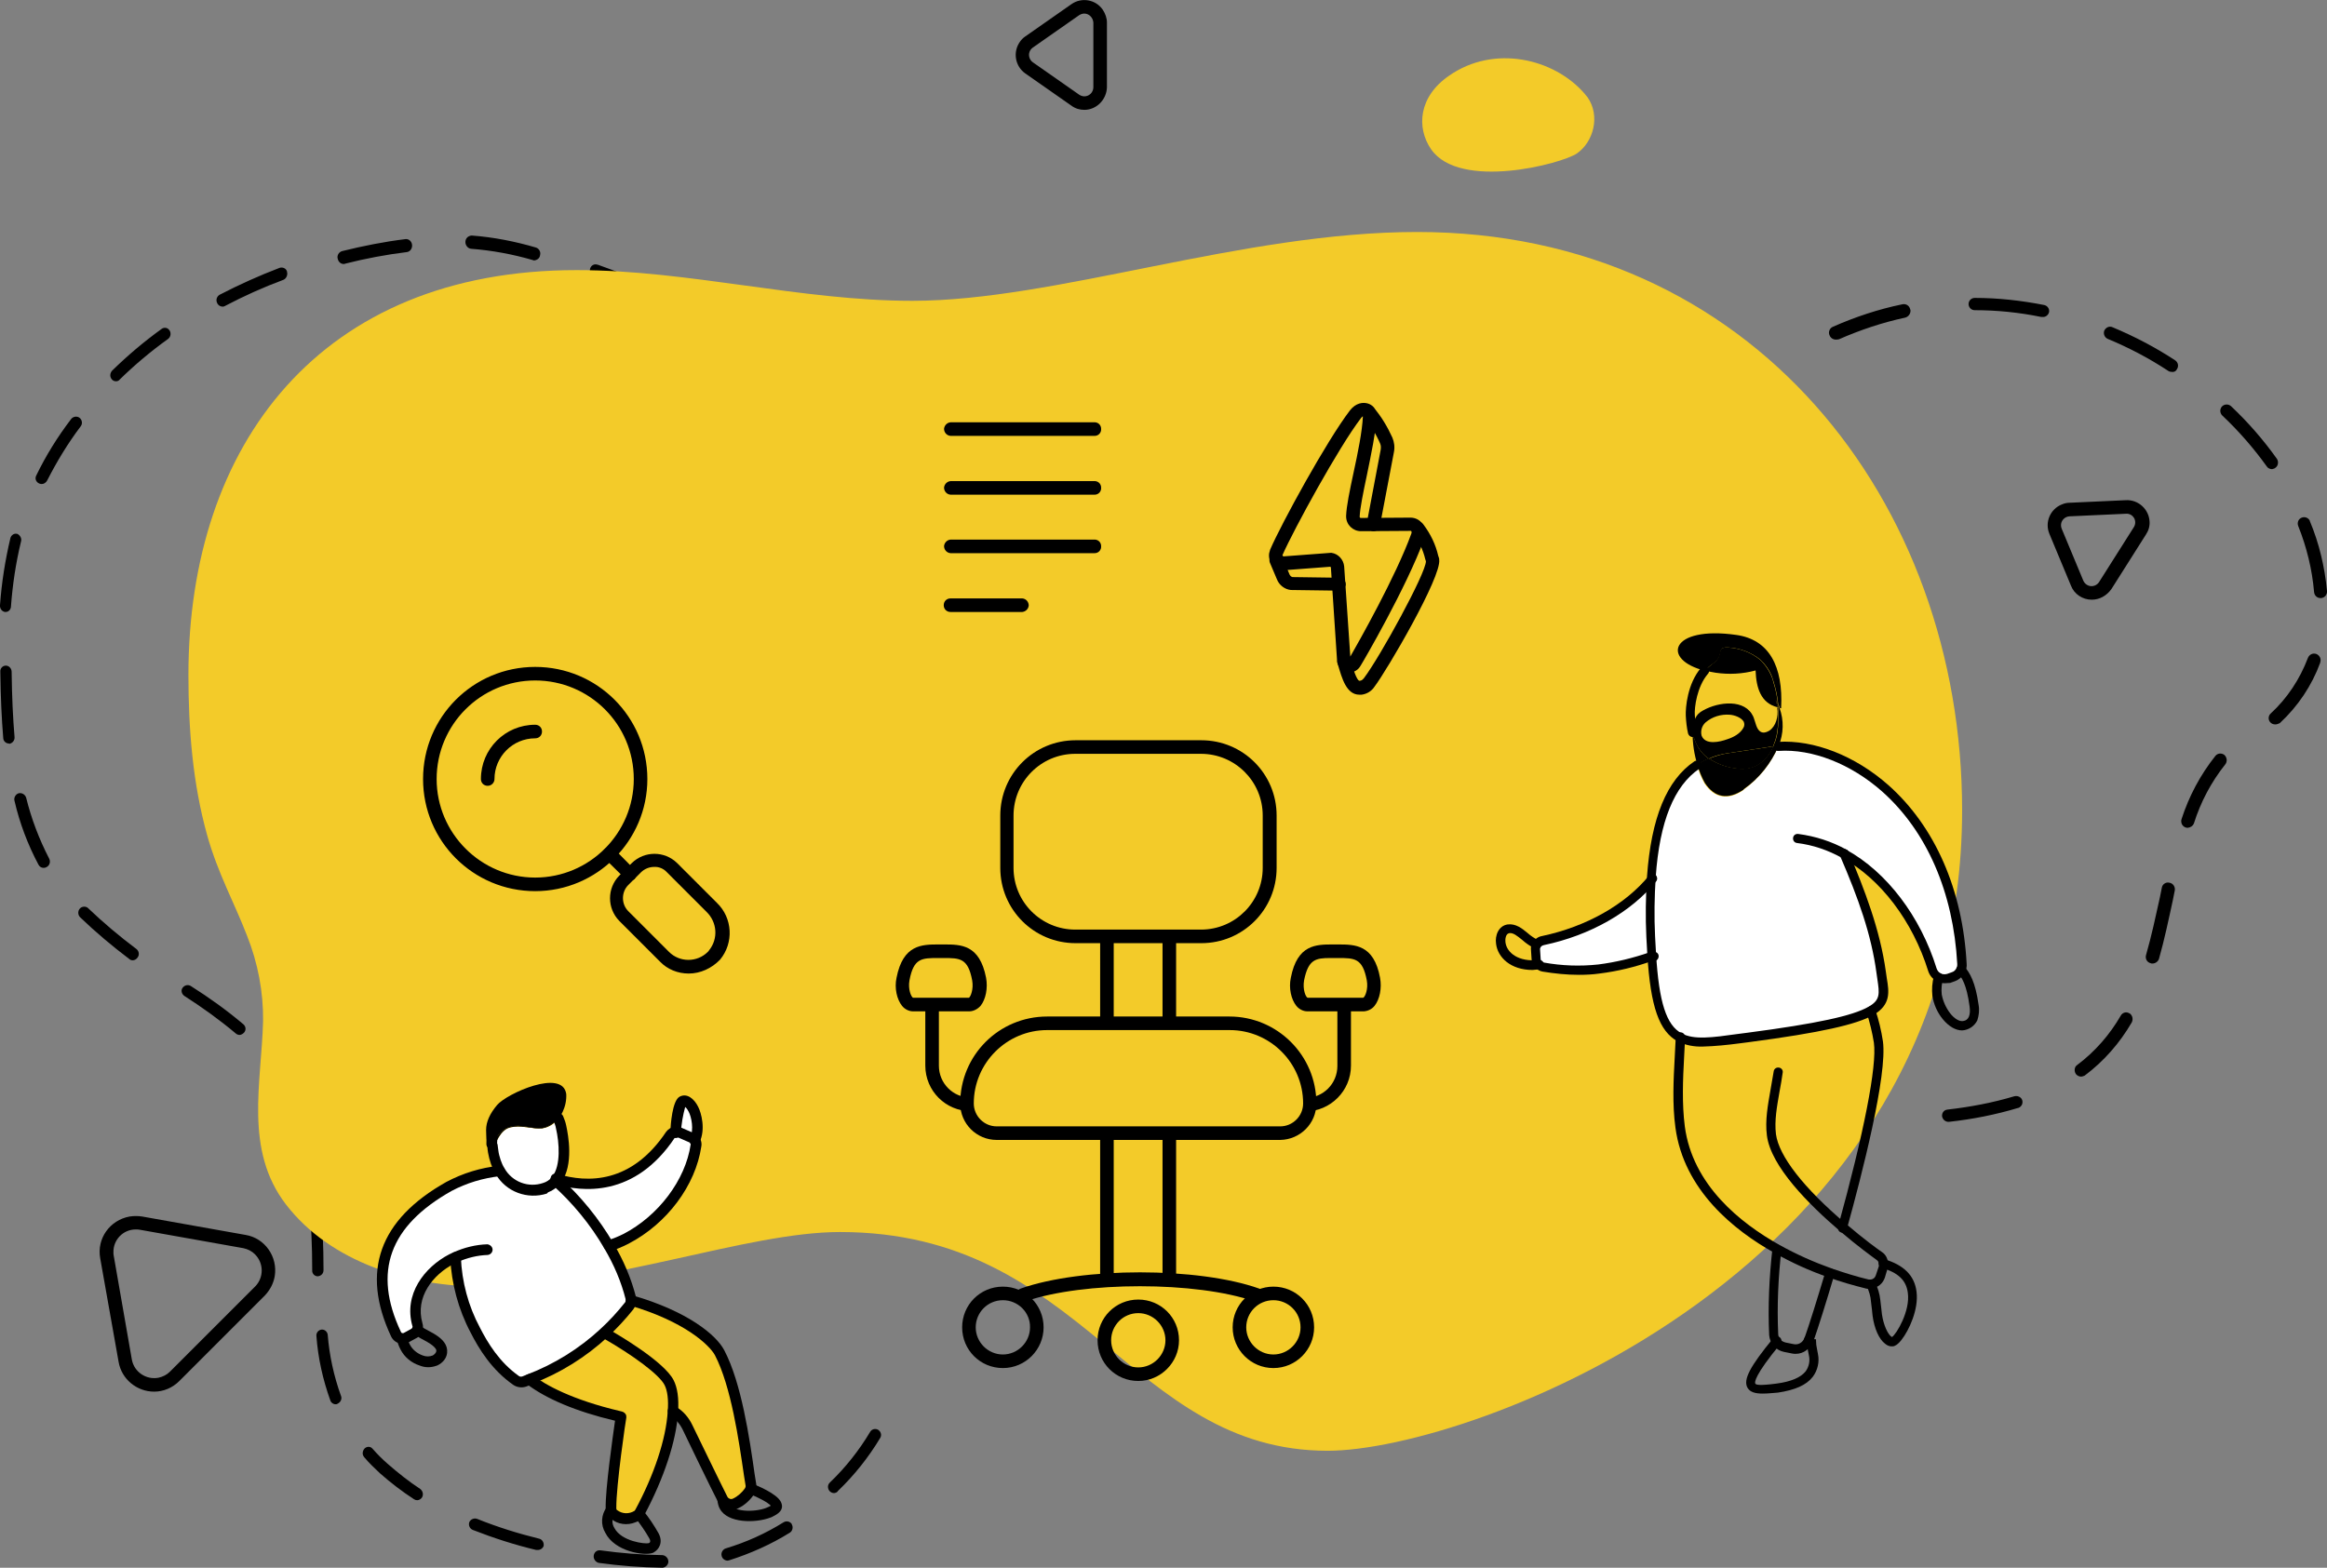 <?xml version="1.0" encoding="utf-8"?>
<!-- Generator: Adobe Illustrator 23.0.1, SVG Export Plug-In . SVG Version: 6.00 Build 0)  -->
<svg version="1.1" id="Layer_1" xmlns="http://www.w3.org/2000/svg" xmlns:xlink="http://www.w3.org/1999/xlink" x="0px" y="0px"
	 width="720px" height="485.2px" viewBox="0 0 720 485.2" style="enable-background:new 0 0 720 485.2;" xml:space="preserve">
<rect x="0" y="0" width="720" height="485.2" fill="#808080" stroke="none"/>
<style type="text/css">
	.st0{fill-rule:evenodd;clip-rule:evenodd;}
	.st1{fill-rule:evenodd;clip-rule:evenodd;fill:#F3CB29;}
	.st2{fill-rule:evenodd;clip-rule:evenodd;fill:#FFFFFF;}
	.st3{fill-rule:evenodd;clip-rule:evenodd;fill:#F3CB29;}
</style>
<title>Asset 1</title>
<g>
	<g id="Layer_1-2">
		<g>
			<path class="st0" d="M165.3,80.6c-0.1,0-0.3,0-0.4-0.1c-6.2-1.8-12.6-3-19.1-3.5c-1.1-0.1-1.8-1.1-1.8-2.1c0-1.1,0.8-1.9,1.9-2
				c0,0,0,0,0.1,0c6.7,0.5,13.3,1.8,19.8,3.7c1,0.3,1.6,1.4,1.3,2.4C167,79.9,166.2,80.5,165.3,80.6L165.3,80.6z M106.3,81.7
				c-0.9,0-1.6-0.7-1.8-1.6c-0.3-1,0.3-2.1,1.4-2.4c6.5-1.6,13-2.9,19.6-3.7c1-0.1,1.9,0.7,2,1.8c0,0,0,0,0,0c0.1,1-0.5,2-1.5,2.2
				c-6.5,0.8-12.9,2-19.2,3.6C106.7,81.7,106.5,81.7,106.3,81.7L106.3,81.7z M202.8,92.7c-0.2,0-0.5,0-0.7-0.1
				c-6-2.5-12.1-4.9-18.3-7.1c-1-0.4-1.5-1.5-1.2-2.4c0.3-1,1.3-1.5,2.2-1.2c0,0,0.1,0,0.1,0c5.9,2.1,12.1,4.5,18.4,7.2
				c0.9,0.5,1.4,1.5,1,2.5C204.2,92.2,203.5,92.7,202.8,92.7L202.8,92.7z M68.9,94.9c-0.7,0-1.4-0.4-1.7-1.1c-0.5-1-0.1-2.1,0.8-2.6
				c6-3.1,12.2-5.9,18.5-8.3c0.9-0.3,2,0.1,2.3,1.1c0,0,0,0.1,0,0.1c0.3,1-0.2,2.1-1.1,2.5c-6.2,2.3-12.2,5-18.1,8.1
				C69.5,94.8,69.2,94.9,68.9,94.9z M239,109.2c-0.3,0-0.6-0.1-0.8-0.2c-6-2.9-12.1-5.7-18.2-8.4c-0.9-0.4-1.4-1.5-1-2.4
				c0,0,0,0,0,0l0,0c0.4-0.9,1.5-1.4,2.5-0.9c6.2,2.7,12.3,5.5,18.3,8.4c0.9,0.4,1.3,1.5,0.9,2.4l0,0
				C240.3,108.8,239.7,109.1,239,109.2L239,109.2z M35.9,118c-0.5,0-1-0.2-1.3-0.6c-0.7-0.8-0.6-1.9,0.1-2.7
				c4.8-4.7,9.9-9,15.3-12.9c0.8-0.6,1.9-0.4,2.4,0.4c0,0,0,0.1,0.1,0.1c0.5,0.9,0.3,2-0.5,2.6c-5.3,3.8-10.3,8-14.9,12.5
				C36.8,117.8,36.4,118,35.9,118z M274.2,129c-0.4,0-0.8-0.1-1.1-0.4c-4.6-3.2-10.3-6.8-17-10.5c-0.9-0.5-1.2-1.6-0.7-2.5
				c0,0,0,0,0,0l0,0c0.5-0.9,1.7-1.2,2.6-0.7c5.9,3.3,11.7,6.8,17.3,10.7c0.8,0.6,1,1.7,0.5,2.5c0,0,0,0,0,0l0,0
				C275.3,128.7,274.8,129,274.2,129L274.2,129z M12.9,149.8c-1,0-1.9-0.8-1.9-1.8c0-0.3,0.1-0.6,0.2-0.8c3-6.2,6.6-12,10.8-17.5
				c0.6-0.8,1.8-1,2.6-0.4c0,0,0,0,0,0l0,0c0.8,0.6,1,1.8,0.4,2.6c-4,5.3-7.4,10.9-10.4,16.8C14.2,149.4,13.6,149.8,12.9,149.8z
				 M1.7,189.4H1.6c-1-0.1-1.7-1.1-1.6-2.1c0.5-7,1.6-13.9,3.2-20.7c0.2-0.9,1.1-1.6,2-1.4c0,0,0.1,0,0.1,0c0.9,0.4,1.5,1.4,1.2,2.4
				c-1.6,6.6-2.6,13.3-3.1,20C3.4,188.6,2.7,189.4,1.7,189.4z M2.7,230.1c-0.9,0-1.7-0.8-1.7-1.7c-0.5-6-0.8-12.6-0.9-20.5
				c-0.1-1,0.7-1.9,1.7-1.9c1,0,1.8,0.9,1.8,1.9c0.1,7.9,0.4,14.3,0.9,20.2c0.1,1-0.6,1.9-1.6,2.1L2.7,230.1z M13.5,268.6
				c-0.7,0-1.3-0.4-1.6-1c-3.3-6.2-5.8-12.8-7.4-19.7c-0.3-1,0.3-2.1,1.3-2.4c1-0.2,2,0.4,2.3,1.4c0,0,0,0,0,0
				c1.6,6.5,4,12.8,7.1,18.8c0.5,0.9,0.2,2.1-0.7,2.6C14.2,268.5,13.9,268.6,13.5,268.6L13.5,268.6z M41.1,297.2
				c-0.4,0-0.8-0.1-1.1-0.4c-5.3-4-10.4-8.3-15.2-12.9c-0.7-0.7-0.8-1.9-0.1-2.7c0.6-0.7,1.8-0.8,2.5-0.2l0.1,0.1
				c4.7,4.5,9.7,8.7,14.9,12.6c0.8,0.6,1,1.8,0.4,2.6C42.2,296.9,41.6,297.2,41.1,297.2L41.1,297.2z M74.1,320.3
				c-0.4,0-0.9-0.2-1.2-0.5c-5-4.2-10.3-8-15.9-11.6c-0.8-0.6-1.1-1.7-0.5-2.5l0,0c0.6-0.8,1.7-1.1,2.6-0.5
				c5.7,3.6,11.1,7.5,16.2,11.8c0.8,0.7,0.9,1.8,0.2,2.6C75.1,320,74.6,320.3,74.1,320.3L74.1,320.3z M94,354.3
				c-0.8,0-1.5-0.5-1.8-1.3c-1.6-6.2-4-12.2-7.2-17.8c-0.5-0.9-0.3-2,0.6-2.6c0.8-0.5,1.9-0.3,2.4,0.5c0,0,0,0.1,0.1,0.1
				c3.4,5.9,5.9,12.2,7.6,18.8c0.3,1-0.3,2-1.2,2.3C94.2,354.3,94.1,354.3,94,354.3L94,354.3z M98.3,395c-1,0-1.8-0.9-1.7-1.9
				c0-7.3-0.3-14.1-0.9-20.2c-0.1-1,0.6-1.9,1.6-2.1c1-0.1,1.8,0.7,1.9,1.6c0,0,0,0,0,0.1c0.6,6.2,0.9,13.2,0.9,20.6
				C100.1,394.1,99.4,394.9,98.3,395L98.3,395z M103.8,434.6c-0.7,0-1.4-0.5-1.6-1.2c-2.3-6.4-3.8-13.1-4.3-19.9
				c-0.1-1,0.6-1.9,1.6-2c1-0.1,1.8,0.7,1.9,1.6c0,0,0,0,0,0c0.5,6.4,1.9,12.8,4.1,18.9c0.4,0.9-0.1,2-1,2.4
				C104.3,434.6,104,434.6,103.8,434.6L103.8,434.6z M258.1,462.1c-0.5,0-1-0.2-1.4-0.6c-0.7-0.8-0.7-2,0.1-2.7
				c4.8-4.6,9-9.9,12.4-15.6c0.5-0.9,1.6-1.2,2.5-0.7c0,0,0,0,0,0h0c0.9,0.6,1.2,1.7,0.6,2.6c-3.6,6-8,11.5-13,16.3
				C259.1,461.8,258.7,462,258.1,462.1L258.1,462.1z M129.1,464.3c-0.4,0-0.7-0.1-1-0.3c-3.7-2.4-7.2-5.1-10.5-8
				c-1.7-1.6-3.4-3.2-4.9-5c-0.7-0.8-0.6-1.9,0.1-2.7c0.7-0.7,1.8-0.7,2.4,0c0,0,0,0,0,0l0.1,0.1c1.4,1.6,3,3.2,4.6,4.6
				c3.2,2.8,6.6,5.5,10.1,7.8c0.8,0.6,1.1,1.7,0.6,2.6C130.3,463.9,129.7,464.3,129.1,464.3L129.1,464.3z M166.4,479.7
				c-0.2,0-0.3,0-0.5,0c-6.7-1.6-13.2-3.7-19.6-6.2c-1-0.4-1.4-1.5-1.1-2.4c0,0,0,0,0,0l0,0c0.4-0.9,1.5-1.4,2.5-1
				c6.2,2.5,12.6,4.5,19.1,6.1c1,0.2,1.6,1.3,1.4,2.3c0,0,0,0,0,0l0,0C168,479.1,167.3,479.7,166.4,479.7L166.4,479.7z M225.1,483
				c-0.8,0-1.6-0.6-1.8-1.4c-0.3-1,0.3-2.1,1.3-2.4c6.3-1.9,12.3-4.6,17.9-8.1c0.9-0.5,2-0.2,2.5,0.6v0.1c0.5,0.9,0.2,2.1-0.7,2.6
				c-5.8,3.6-12.1,6.4-18.7,8.5C225.5,482.9,225.3,483,225.1,483L225.1,483z M205,485.2c-6.6-0.1-13.2-0.6-19.7-1.5
				c-1-0.2-1.7-1.2-1.6-2.2c0.1-1,0.9-1.8,2-1.7c0,0,0,0,0,0c6.4,0.9,12.8,1.4,19.3,1.5c1,0.1,1.8,1,1.8,2
				C206.8,484.2,206,485.1,205,485.2C205,485.1,205,485.1,205,485.2L205,485.2z"/>
		</g>
		<path class="st1" d="M490.3,29c-9.4-10.9-28-15.3-41.9-5.6c-9.5,6.5-10.2,16.1-5.6,22.8c8.9,12.8,40.4,4.5,45.1,1.3
			c5.2-3.6,7.3-11.7,3.3-17.4C490.8,29.7,490.6,29.3,490.3,29 M76.4,289.5c-3.8-9.9-9-19.2-12.3-31c-4.5-16.1-5.8-33-5.8-49.6
			c0-71.3,40.8-125.3,120.1-125.3c34.7,0,69.3,9.5,103.9,9.5c44.4,0,102-21.3,156.2-21.3c103.6,0,168.6,83.3,168.6,179
			c0,142.5-152.4,198.2-196.3,198.2c-61.3,0-75.5-67.7-150.9-67.7c-29,0-71.5,16.9-110.4,16.9c-22.9,0-47.2-7.5-61-25.4
			c-13-16.9-7.6-37.6-7.1-56.8C81.5,307,79.8,298,76.4,289.5"/>
		<path class="st2" d="M510.9,289.9c0.1,1.9,0.2,3.7,0.3,5.4c-5.2,2.1-10.7,3.5-16.3,4.3c-5.7,0.8-11.6,0.7-17.3-0.2
			c-0.5-0.1-1-0.3-1.4-0.7c-0.5-0.5-0.8-1.1-0.9-1.8l-0.2-3.1c0-0.5,0-1,0.3-1.4c0.4-0.8,1.1-1.3,1.9-1.5
			c12.8-2.7,25.5-9.3,33.8-19.5C510.7,277.5,510.6,283.7,510.9,289.9"/>
		<path class="st2" d="M511.1,295.3c-0.1-1.7-0.2-3.5-0.3-5.4c-0.3-6.2-0.2-12.4,0.2-18.5c1.1-15.2,4.8-28.4,14.1-34.6
			c0.5,2,1.3,3.9,2.3,5.7c3.1,4.6,7.2,5.2,11.8,2.2c0.1-0.1,0.2-0.3,0.3-0.3c4.7-3.4,8.4-8,10.7-13.3c22.1-1.4,54.4,20.3,56.8,67.3
			c0,0.6-0.1,1.2-0.3,1.8c-0.5,1-1.3,1.8-2.4,2.1l-1.4,0.5c-1.1,0.4-2.2,0.3-3.2-0.3c-0.9-0.5-1.6-1.3-1.9-2.3
			c-4.4-14.3-14-28.5-27.3-35.9c5,11.8,9.7,23.9,11.4,36.6c0.7,5.3,2.2,8.9-3.1,11.9c-4.9,2.8-15.5,5.2-37.8,8.2
			c-9.7,1.3-16.6,2.6-21.3,0.1C514.8,318.3,512.1,311.3,511.1,295.3"/>
		<path class="st0" d="M550.6,219.1c-0.1,0-0.3,0-0.4-0.1c0-0.3-0.1-0.7-0.1-1.1C550.3,218.4,550.5,218.8,550.6,219.1"/>
		<path class="st0" d="M550.6,219.1c1.4,3.8,1.3,8-0.3,11.8c-0.5,0-1,0.1-1.6,0.1c0.6-1.5,1.1-3,1.3-4.6c0.3-2.4,0.4-4.9,0.2-7.3
			C550.3,219.1,550.5,219.1,550.6,219.1 M550.1,218c0,0.4,0.1,0.7,0.1,1.1c-0.1,0-0.1,0-0.2,0c-0.1-0.8-0.3-1.5-0.6-2.3
			C549.7,217.2,549.9,217.6,550.1,218 M548.7,231.1c-2,4.5-5.8,7.6-11.2,6.8c-3.1-0.3-6.1-1.4-8.7-3.1c1.9-0.8,3.9-1.4,5.9-1.7
			l12-1.8c0.5-0.1,1.1-0.2,1.6-0.3L548.7,231.1"/>
		<path class="st0" d="M544.5,204.1c1.6,1.5,2.9,3.4,3.7,5.4c0.2,0.5,0.4,1.1,0.5,1.6c0.7,2.2,1.2,4.5,1.4,6.9
			c-0.2-0.4-0.4-0.8-0.7-1.3c0.3,0.7,0.5,1.5,0.6,2.2c-5.2-1.3-6.6-6-6.8-11.4c-4.1,1.1-8.3,1.3-12.4,0.7c-1.1-0.2-2.2-0.4-3.3-0.6
			c0.7-0.8,1.5-1.5,2.3-2.1c4-2.7,0.7-5.4,5-5.1C538.3,200.6,541.7,201.9,544.5,204.1 M550.3,230.9c-2.3,5.3-5.9,9.9-10.7,13.3
			c-0.1,0.1-0.2,0.3-0.3,0.3c-4.6,3-8.7,2.5-11.8-2.2c-1-1.8-1.8-3.7-2.3-5.7c1.1-0.8,2.3-1.4,3.5-1.9c2.6,1.7,5.6,2.8,8.7,3.1
			c5.4,0.8,9.3-2.3,11.2-6.8C549.3,231,549.8,230.9,550.3,230.9"/>
		<path class="st0" d="M537.2,196.5c10.1,1.4,14.6,9.6,13.9,22.7c-0.1,0-0.3,0-0.4-0.1c-0.1-0.4-0.3-0.8-0.5-1.1
			c-0.2-2.3-0.7-4.6-1.4-6.9c-0.2-0.5-0.3-1.1-0.5-1.6c-0.8-2.1-2.1-3.9-3.7-5.4c-2.8-2.2-6.2-3.5-9.7-3.7c-4.3-0.3-0.9,2.4-5,5.1
			c-0.9,0.6-1.7,1.3-2.3,2.1C513.8,204.2,516.8,193.6,537.2,196.5 M526.1,220.4c4.3-2.9,12.7-4.4,15.9,0.5l0.1,0.2
			c0.8,1.1,1,3.2,1.8,4.5c0.9,1.4,2.1,1.4,3.6,0.5c2-1.4,2.8-4.3,2.4-7c0.1,0,0.1,0,0.2,0c0.2,2.4,0.2,4.9-0.2,7.3
			c-0.2,1.6-0.7,3.2-1.3,4.6h-0.4c-0.5,0.1-1.1,0.2-1.6,0.3l-12,1.8c-2,0.3-4,0.8-5.9,1.7c-2.7-1.9-4.3-4.6-5-8.1
			c0.1-2.8,0.7-5.1,2.3-6.2L526.1,220.4L526.1,220.4z M526.5,227.7c1.2,3,5.7,1.9,7.9,1.1c1.9-0.6,4-1.7,5-3.5
			c0.4-0.6,0.4-1.4,0.1-2c-0.8-1.3-2.9-2-4.3-2.1c-2.7-0.2-5.4,0.6-7.5,2.4C526.6,224.6,526.1,226.2,526.5,227.7L526.5,227.7z"/>
		<path class="st0" d="M523.7,226.7c0.8,3.5,2.3,6.2,5,8.1c-1.2,0.5-2.4,1.2-3.5,1.9C524.2,233.5,523.7,230.1,523.7,226.7
			 M570.6,265.7c-0.2,0-0.5-0.1-0.7-0.2c-4.3-2.4-9-4-13.9-4.6c-0.8-0.1-1.3-0.8-1.2-1.6s0.8-1.3,1.6-1.2l0,0
			c5.3,0.7,10.3,2.3,15,4.9c0.7,0.4,0.9,1.3,0.5,1.9C571.6,265.4,571.2,265.6,570.6,265.7"/>
		<path class="st0" d="M601.7,304.3c-0.9,0-1.8-0.2-2.6-0.7c-1.2-0.7-2.1-1.8-2.5-3.1c-4.8-15.4-14.7-28.5-26.6-35
			c-0.7-0.4-0.9-1.2-0.6-1.9c0,0,0,0,0,0l0,0c0.4-0.7,1.2-0.9,1.9-0.6c12.5,6.9,22.9,20.6,27.9,36.7c0.2,0.6,0.6,1.2,1.2,1.5
			c0.6,0.4,1.4,0.4,2.1,0.2l1.4-0.5c0.7-0.2,1.2-0.7,1.5-1.4c0.2-0.4,0.2-0.7,0.2-1.1c-1.2-22.2-9.4-41.1-23.2-53.4
			c-9.7-8.6-21.7-13.3-32.1-12.6c-0.8,0.1-1.5-0.5-1.5-1.3s0.5-1.5,1.3-1.5c11.2-0.7,23.9,4.3,34.2,13.4
			c14.4,12.8,23,32.4,24.2,55.3c0.1,0.8-0.1,1.7-0.5,2.5c-0.6,1.3-1.8,2.4-3.2,2.9l-1.4,0.5C602.9,304.2,602.3,304.3,601.7,304.3"/>
		<path class="st0" d="M526.9,323.9c-2.7,0.1-5.4-0.4-7.8-1.6c-5.7-3.1-8.4-10.6-9.4-26.9c-0.1-1.7-0.2-3.5-0.3-5.4
			c-0.3-6.2-0.2-12.5,0.2-18.7c1.3-18.2,6.1-29.9,14.7-35.7c0.7-0.4,1.5-0.1,1.9,0.5c0.3,0.6,0.2,1.4-0.4,1.8
			c-7.8,5.3-12.3,16.3-13.5,33.5c-0.4,6.1-0.5,12.3-0.2,18.4c0.1,1.9,0.2,3.7,0.3,5.4c0.9,15,3.2,22.1,7.9,24.6
			c3.8,2.1,9.5,1.3,17.4,0.2l3.1-0.4c21.3-2.8,32.4-5.2,37.3-8c3.8-2.1,3.4-4.2,2.8-8.4c-0.1-0.7-0.2-1.4-0.3-2.1
			c-1.6-11.9-5.6-23.1-11.3-36.3c-0.3-0.7,0-1.5,0.8-1.9l0,0c0.7-0.3,1.5,0,1.9,0.8c4.9,11.6,9.7,24,11.5,37
			c0.1,0.7,0.2,1.4,0.3,2.1c0.7,4.2,1.3,8.1-4.1,11.3c-5.3,3-16.4,5.5-38.3,8.4l-3.1,0.4C534.5,323.4,530.7,323.8,526.9,323.9"/>
		<g>
			<path class="st0" d="M607.1,318.9c-2,0-4.1-1.2-6-3.5c-1.7-2.1-2.8-4.6-3.2-7.2c-0.2-2-0.1-4.1,0.5-6.1c0.2-0.7,1-1.2,1.8-0.9
				c0.7,0.2,1.1,0.9,1,1.6c-0.4,1.6-0.6,3.3-0.4,5c0.4,2.1,1.3,4.1,2.6,5.8c1.3,1.7,2.9,2.6,4,2.4c1.7-0.2,2.4-1.8,2-4.6
				c-0.9-6.7-2.4-8.9-3.7-10.4c-0.5-0.6-0.4-1.5,0.1-2l0,0c0.6-0.5,1.5-0.4,2,0.1c1.7,2,3.4,4.8,4.4,11.9c0.3,1.6,0.1,3.3-0.4,4.8
				C610.9,317.6,609.1,318.8,607.1,318.9"/>
		</g>
		<path class="st0" d="M488.5,301.7c-3.8,0-7.5-0.4-11.2-1c-1.8-0.3-3.2-1.9-3.4-3.7l-0.2-3.1c-0.1-0.7,0.1-1.5,0.5-2.1
			c0.6-1.1,1.7-1.9,2.9-2.1c13.7-2.9,25.8-9.7,33.2-18.8c0.5-0.6,1.4-0.6,2-0.1c0.5,0.5,0.6,1.3,0.2,1.9
			c-7.8,9.6-20.5,16.8-34.8,19.8c-0.4,0.1-0.8,0.3-1,0.6c-0.1,0.2-0.2,0.4-0.2,0.6l0.2,3.1c0,0.6,0.4,1,1,1.1
			c5.5,1,11.2,1.2,16.8,0.6c5.5-0.7,10.8-2,16-3.8c0.2-0.1,0.4-0.1,0.6-0.1h0.8c0.8,0,1.4,0.7,1.3,1.5l0,0c-0.1,0.8-0.7,1.4-1.5,1.3
			h-0.5c-5.3,1.9-10.7,3.2-16.3,3.9C492.8,301.6,490.7,301.7,488.5,301.7"/>
		<g>
			<path class="st0" d="M474.2,300.2c-6.8,0-10.8-3.9-11.3-8.1c-0.4-2.6,0.8-5.6,3.6-6c2.5-0.3,4.4,1.2,6.2,2.7
				c1,0.9,2.1,1.6,3.3,2.2c0.7,0.3,1.1,1.1,0.8,1.8c-0.3,0.7-1.1,1.1-1.8,0.8c-0.1,0-0.1-0.1-0.2-0.1l0,0c-1.4-0.7-2.7-1.6-3.8-2.6
				c-1.5-1.2-2.8-2.3-4-2.1s-1.3,2-1.2,2.8c0.4,3.3,4.1,6.2,10.3,5.5c0.8-0.1,1.5,0.5,1.6,1.2l0,0c0.1,0.8-0.5,1.5-1.2,1.6
				c0,0,0,0,0,0l0,0C475.7,300.1,475,300.1,474.2,300.2"/>
		</g>
		<path class="st0" d="M578.5,398.9c-0.4,0-0.8,0-1.1-0.1c-4-1-7.9-2.1-11.7-3.5c-5.8-2-11.3-4.5-16.6-7.5
			c-12.6-7-28.1-19.5-30.7-38.8c-1-7.3-0.6-14.9-0.2-22.2c0.1-2,0.2-3.9,0.3-5.9c0-0.8,0.7-1.4,1.5-1.4c0.8,0,1.4,0.7,1.4,1.5
			c-0.1,2-0.2,3.9-0.3,5.9c-0.4,7.2-0.7,14.7,0.2,21.7c2.4,18.2,17.3,30,29.3,36.7c5.2,2.9,10.6,5.3,16.2,7.3
			c3.8,1.3,7.6,2.5,11.4,3.4c0.2,0,0.4,0,0.7,0c0.7-0.1,1.3-0.6,1.5-1.3l0.9-2.7c0.1-0.3,0.1-0.5,0.1-0.8c-0.1-0.5-0.3-1-0.8-1.3
			c-1.2-0.9-5.7-4.1-11.3-8.9c-9.6-8.2-21.4-20-22.6-29.6c-0.6-4.6,0.3-9.4,1.1-14c0.3-1.9,0.7-3.9,1-5.8c0.1-0.8,0.8-1.3,1.6-1.2
			c0,0,0,0,0,0l0,0c0.8,0.1,1.3,0.8,1.2,1.5c0,0,0,0,0,0l0,0c-0.3,2-0.6,4-1,6c-0.8,4.6-1.6,8.9-1.1,13.1
			c0.9,6.8,8.6,16.7,21.7,27.8c5.5,4.7,9.9,7.9,11.1,8.7c1.1,0.7,1.7,1.9,1.9,3.2c0.1,0.7,0,1.4-0.2,2l-0.8,2.7
			c-0.6,1.8-2.1,3.1-4,3.3h-0.4"/>
		<path class="st0" d="M570.1,381.5c-0.8,0-1.4-0.6-1.4-1.4c0-0.1,0-0.3,0-0.4c8-29,12.1-49.8,11.1-57c-0.5-3.2-1.3-6.4-2.3-9.5
			c-0.2-0.8,0.3-1.5,1-1.7c0.7-0.2,1.4,0.2,1.7,0.9c1.1,3.2,1.9,6.6,2.4,9.9c1.4,10.4-6.4,40.9-11.2,58.2
			C571.3,381.1,570.7,381.5,570.1,381.5 M555.6,419c-0.4,0-0.7,0-1.1-0.1l-2.5-0.5c-2.5-0.5-4.4-2.6-4.6-5.2c-0.4-8.9,0-17.8,1-26.7
			c0.1-0.8,0.8-1.3,1.5-1.3c0,0,0,0,0,0l0,0c0.8,0.1,1.3,0.8,1.3,1.5c0,0,0,0,0,0l0,0c-1,8.7-1.4,17.5-1,26.2c0,0.5,0.2,0.9,0.4,1.3
			c0.4,0.7,1.1,1.1,1.9,1.3l2.5,0.5c1.4,0.3,2.8-0.5,3.3-1.9c0.3-0.7,1.1-1.1,1.8-0.9c0,0,0,0,0,0l0,0c0.7,0.3,1.1,1.1,0.9,1.8l0,0
			C560.1,417.5,558,419,555.6,419"/>
		<path class="st0" d="M559.6,416.1c-0.8,0-1.4-0.6-1.4-1.4c0-0.2,0-0.3,0.1-0.5c1.5-4.2,3.9-11.9,6.5-20.6c0.2-0.7,1-1.2,1.8-1
			s1.2,1,1,1.8l0,0c-2.6,8.8-5,16.4-6.5,20.7C560.8,415.7,560.2,416.1,559.6,416.1"/>
		<g>
			<path class="st0" d="M545.4,431.3c-2.2,0-3.9-0.4-4.7-1.8c-1.4-2.5,0.7-6.5,8-15.4c0.5-0.6,1.4-0.7,2-0.2c0.6,0.5,0.7,1.4,0.2,2
				c-8.1,9.8-8,11.9-7.8,12.3s1.3,0.7,6.6,0c4.5-0.6,7.5-1.9,9-3.8c1-1.4,1.4-3.2,1-4.9c-0.1-0.5-0.2-1-0.3-1.5
				c-0.2-1.1-0.4-2.2-0.3-3.3v-0.4l2.8,0.2v0.4c0,0.9,0.1,1.7,0.3,2.6c0.1,0.5,0.2,1.1,0.3,1.6c0.5,2.4-0.1,5-1.6,7
				c-2,2.6-5.5,4.1-10.8,4.9C548.6,431.1,547,431.3,545.4,431.3"/>
		</g>
		<path class="st0" d="M585.4,416.7c-0.8,0-1.5-0.3-2.1-0.8c-1.9-1.4-3.4-4.8-3.9-8.7c-0.1-0.6-0.1-1.2-0.2-1.9
			c-0.1-0.8-0.2-1.6-0.3-2.5c-0.1-1.6-0.6-3.2-1.3-4.7c-0.3-0.7,0-1.6,0.7-1.9c0.6-0.3,1.4-0.1,1.8,0.5c0.9,1.8,1.5,3.7,1.7,5.7
			c0.1,0.9,0.2,1.7,0.3,2.6c0.1,0.6,0.1,1.2,0.2,1.8c0.5,3.4,1.8,6,2.8,6.8c0.1,0.1,0.2,0.1,0.3,0.2c1.4-0.9,5.7-8.1,4.9-13.7
			c-0.5-3.9-3-6.2-8-7.7c-0.7-0.2-1.2-1-1-1.7c0,0,0,0,0,0l0,0c0.2-0.8,1-1.2,1.7-1c0,0,0,0,0,0l0,0c6.1,1.8,9.4,5.1,10,10.1
			c0.7,5.5-2.4,12-4.6,14.8c-1.3,1.7-2.2,2-2.7,2.1C585.6,416.6,585.4,416.6,585.4,416.7 M523.7,228.1c-0.7,0-1.2-0.5-1.4-1.1
			c-0.4-1.8-0.6-3.6-0.7-5.5c-0.1-2.5,0.5-9.9,4.7-14.8c0.5-0.6,1.4-0.7,2-0.1s0.7,1.4,0.1,2c-3.3,3.9-4.2,10.3-4,12.8
			c0.1,1.7,0.3,3.4,0.6,5c0.2,0.8-0.3,1.5-1.1,1.7c0,0,0,0,0,0C524,228.1,523.9,228.1,523.7,228.1"/>
		<path class="st2" d="M163.7,426.9c8.6-3.3,16.5-8.2,23.3-14.4c2.7-2.6,5.3-5.3,7.6-8.3c0.4-0.5,0.6-1.1,0.6-1.8
			c0-0.2,0-0.4-0.1-0.6c-1.5-5.7-3.8-11.2-6.8-16.2c-4.4-7.6-10-14.4-16.5-20.2c-0.9,1.1-2.1,1.9-3.5,2.3
			c-5.3,1.8-11.1-0.4-13.9-5.2c-5.5,0.6-10.8,2.2-15.7,4.8c-23.8,13.4-23.5,30.5-16.4,45.7c0.4,0.8,1.1,1.3,2,1.4
			c0.4,0,0.9-0.1,1.3-0.3l2.3-1.2c0.5-0.3,0.9-0.7,1.1-1.2c0.2-0.5,0.2-1.1,0.1-1.6c-2.6-8.8,3.3-16.5,10.6-20.3
			c0.4-0.2,0.8-0.4,1.2-0.6c0.3,7.9,2.4,15.5,6.1,22.5c2.9,5.5,6.6,11.4,12.6,15.6c0.7,0.5,1.7,0.6,2.5,0.3
			C162.8,427.3,163.3,427.1,163.7,426.9"/>
		<path class="st3" d="M187,412.5c-6.7,6.3-14.6,11.2-23.3,14.4c10.5,8.1,28.3,11.5,28.3,11.6s-3.2,21.3-3.1,28.3
			c0,0.2,0,0.4,0.1,0.5c0.1,0.6,0.4,1.1,0.9,1.4c2.2,1.6,5.1,1.7,7.3,0.1c0.2-0.1,0.3-0.3,0.4-0.5c0.1-0.1,0.1-0.1,0.2-0.2
			c6.5-12.1,9.8-23.4,10.3-31.3c0.3-3.9-0.2-7-1.2-9C204.8,423.8,195.2,417.2,187,412.5L187,412.5z"/>
		<path class="st2" d="M154.5,362.5c2.8,4.8,8.6,7,13.9,5.2c1.4-0.4,2.6-1.2,3.5-2.3c0.1-0.1,0.2-0.2,0.3-0.4
			c3.1-4.2,2.3-11.8,1.3-16.3c-0.2-0.8-0.5-1.7-0.8-2.4c-1.2,1.6-2.9,2.6-4.8,2.9c-3.3,0.4-6.6-1.2-10.2-0.2
			c-2.8,0.8-4.3,4.4-5.2,7.3c0.2,1.1,0.4,2.2,0.8,3.2C153.5,360.6,154,361.5,154.5,362.5"/>
		<g>
			<path class="st0" d="M152.2,354.7c1-2.7,3-5.3,5.8-6c3.2-0.9,6.2,0.7,9.4,0.5c2-0.3,3.9-1.4,5.1-3.1c0.1,0.1,0.1,0.2,0.1,0.3
				l0.2-0.2c0.5-0.6,0.9-1.3,1.3-2.1c0.8-1.7,1.2-3.6,1.1-5.5c-1.1-8-18.5-0.1-21.4,3.4c-2.2,2.6-3.4,5.2-3.4,7.7
				c0,1.9,0.2,3.8,0.8,5.6c0,0.2,0.7,2.5,0.8,2.7c0.2-0.5,0.3-1,0.6-1.6C152.3,355.8,152.2,355.3,152.2,354.7"/>
		</g>
		<path class="st0" d="M152.4,356.3c1-2.9,2.5-6.5,5.2-7.3c3.6-1,6.9,0.5,10.2,0.2c1.9-0.3,3.6-1.4,4.8-2.9c0-0.1-0.1-0.2-0.1-0.3
			c-1.2,1.7-3.1,2.8-5.1,3.1c-3.1,0.2-6.1-1.3-9.4-0.5c-2.9,0.8-4.8,3.4-5.8,6C152.2,355.2,152.3,355.7,152.4,356.3"/>
		<path class="st3" d="M187,412.5c8.2,4.7,17.9,11.3,20,15.4c1,2,1.5,5.1,1.2,9c1.9,1.2,3.5,2.9,4.5,5c0,0,9.4,19.4,10.9,22.3
			c0,0,0.1,0.1,0.1,0.1c0.8,1.4,2.5,1.8,3.9,1.1c1.8-0.9,3.3-2.3,4.5-4c0.1-0.2,0.2-0.4,0.3-0.7c0.1-0.4,0.1-0.7,0-1.1
			c-1.6-10.7-4-30.1-9.7-41c-1.8-3.5-9.6-11.1-27.4-16.2c0,0.7-0.2,1.3-0.6,1.8C192.2,407.1,189.7,409.9,187,412.5"/>
		<path class="st2" d="M171.9,365.4c6.5,5.8,12.1,12.7,16.5,20.2c1.8-0.5,3.6-1.2,5.3-2.1c10.8-5.6,19.9-16.8,21.7-28.9
			c0.1-0.6-0.1-1.3-0.5-1.7c-0.2-0.3-0.5-0.5-0.8-0.6l-3.9-1.7c-0.4-0.2-0.8-0.2-1.2-0.1c-0.6,0.1-1.1,0.4-1.4,0.9
			c-11.8,17.5-26.9,16.3-35.5,13.6C172.1,365.1,172,365.2,171.9,365.4"/>
		<path class="st2" d="M214.1,352.3c0.3,0.1,0.6,0.3,0.8,0.6c1.7-3.2,0.6-7.8-0.4-9.6c-0.7-1.3-2.1-3.1-3.5-2.5
			c-0.8,0.4-1.7,5.1-2,9.6c0.4-0.1,0.8,0,1.2,0.1L214.1,352.3L214.1,352.3z"/>
		<path class="st0" d="M169.6,369c1.4-0.5,2.6-1.4,3.6-2.6l-1.1-1.2l1.3,1l0.2-0.2c4-5.5,2.2-14.8,1.6-17.6c-0.2-1-0.5-1.9-0.9-2.8
			c-0.1-0.2-0.1-0.3-0.2-0.4c-0.5-0.8-1.5-1-2.3-0.5c-0.7,0.5-0.9,1.4-0.6,2.1c0,0.1,0,0.1,0.1,0.2c0.3,0.7,0.6,1.4,0.7,2.1
			c1.1,4.7,1.5,11.5-1,14.9l-0.3,0.4c-0.7,0.8-1.6,1.4-2.6,1.7c-4.6,1.6-9.6-0.3-12-4.5c-0.5-0.8-0.9-1.7-1.2-2.6
			c-0.3-1-0.6-1.9-0.7-2.9c-0.1-0.5-0.1-1-0.2-1.5c0-0.9-0.8-1.6-1.7-1.5c0,0,0,0,0,0l0,0c-0.9,0-1.6,0.8-1.5,1.7c0,0,0,0,0,0l0,0
			c0,0.6,0.1,1.2,0.2,1.9c0.2,1.2,0.5,2.3,0.9,3.5c0.4,1.1,0.9,2.2,1.5,3.2c3.2,5.5,9.8,7.9,15.8,6L169.6,369"/>
		<path class="st0" d="M152.8,355.7c0.6-0.3,1-0.9,1-1.6c0-1,0.1-2.1,0.2-3.1c0.1-0.6,0.2-1.1,0.3-1.7c0.2-0.9-0.4-1.8-1.3-1.9
			c-0.8-0.2-1.7,0.3-1.9,1.1c-0.2,0.7-0.3,1.3-0.4,2c-0.2,1.2-0.2,2.4-0.2,3.6c0,0.9,0.8,1.6,1.7,1.6c0,0,0,0,0,0
			C152.4,355.8,152.6,355.7,152.8,355.7 M164.6,428.3c8.7-3.3,16.7-8.3,23.5-14.6c2.8-2.6,5.4-5.4,7.8-8.4c0.6-0.8,1-1.8,1-2.8
			c0-0.3,0-0.7-0.1-1c-1.5-5.9-3.9-11.5-7-16.7c-4.5-7.7-10.2-14.7-16.8-20.6c-0.7-0.6-1.7-0.5-2.3,0.1c-0.6,0.7-0.5,1.7,0.1,2.3
			c0,0,0,0,0,0c6.4,5.7,11.9,12.4,16.2,19.8c2.9,4.9,5.2,10.2,6.6,15.8c0,0.1,0,0.2,0,0.3c0,0.2-0.1,0.5-0.3,0.7
			c-2.3,2.9-4.8,5.6-7.5,8.1c-6.6,6.1-14.3,10.9-22.7,14.1l-1.5,0.6c-0.3,0.1-0.7,0.1-1-0.1c-6.1-4.3-9.7-10.3-12.1-15
			c-3.6-6.7-5.6-14.2-5.9-21.8c0-0.9-0.8-1.6-1.7-1.6c0,0,0,0,0,0l0,0c-0.9,0-1.6,0.8-1.6,1.7c0.4,8.1,2.5,16,6.3,23.2
			c2.6,5.1,6.5,11.5,13.2,16.2c1.2,0.8,2.7,1,4.1,0.5l1.5-0.6L164.6,428.3"/>
		<g>
			<path class="st0" d="M126.1,415.6c0.1-0.1,0.3-0.1,0.4-0.2l2.2-1.2c0.9-0.4,1.5-1.2,1.9-2.1c0.3-0.8,0.4-1.7,0.1-2.6
				c-2.3-8,3.2-15,9.8-18.4c0.4-0.2,0.8-0.4,1.1-0.5c2.9-1.3,6.1-2.1,9.3-2.2c0.9-0.1,1.6-0.9,1.5-1.8c-0.1-0.8-0.8-1.4-1.6-1.5
				c-3.6,0.1-7.2,1-10.5,2.5c-0.4,0.2-0.9,0.4-1.3,0.6c-7.7,4-14.2,12.4-11.4,22.2c0.1,0.2,0.1,0.3,0,0.5c-0.1,0.2-0.2,0.3-0.4,0.4
				l-2.2,1.2c-0.1,0.1-0.3,0.1-0.4,0.1c-0.3,0-0.5-0.2-0.6-0.5c-8.7-18.5-3.5-32.7,15.7-43.5c4.7-2.5,9.8-4,15.1-4.6
				c0.9-0.1,1.5-0.9,1.4-1.8c-0.1-0.9-0.9-1.5-1.8-1.4l0,0c-5.7,0.6-11.2,2.3-16.3,5c-20.8,11.7-26.5,27.7-17.1,47.8
				c0.6,1.3,1.9,2.2,3.4,2.3C125,416,125.6,415.9,126.1,415.6"/>
		</g>
		<path class="st0" d="M191.7,386.2c0.9-0.4,1.9-0.8,2.8-1.3c11.9-6.2,20.7-18,22.5-30.1c0.2-1.1-0.1-2.2-0.9-3.1
			c-0.4-0.4-0.8-0.8-1.4-1l-3.9-1.7c-0.7-0.3-1.4-0.4-2.2-0.3c-1,0.2-1.9,0.8-2.5,1.6c-10.7,16-24.2,15.9-33.7,13
			c-0.9-0.3-1.8,0.2-2,1.1c-0.3,0.9,0.2,1.8,1.1,2l0,0c8.6,2.6,24.9,4.3,37.3-14.3c0.1-0.1,0.2-0.2,0.4-0.2c0.1,0,0.2,0,0.3,0
			l3.9,1.7c0,0,0.2,0.1,0.2,0.2c0.1,0.1,0.1,0.3,0.1,0.4c-1.6,11-10,22.1-20.8,27.7c-1.6,0.8-3.3,1.5-5,2c-0.9,0.2-1.4,1.1-1.1,2
			s1.1,1.4,2,1.1l0,0C189.8,386.9,190.8,386.6,191.7,386.2 M135,422.7c0.2-0.1,0.4-0.1,0.5-0.2c2.9-1.5,3.4-4.3,2.4-6.3
			s-3.3-3.3-5.4-4.4c-0.8-0.4-1.7-0.9-2.4-1.5c-0.7-0.5-1.7-0.4-2.3,0.3c-0.5,0.7-0.4,1.7,0.3,2.3c0.9,0.6,1.8,1.2,2.8,1.7
			c1.7,0.9,3.4,1.9,4,3c0.3,0.5,0,1.3-1,1.9c-1,0.4-2.1,0.4-3.1,0c-1.7-0.6-3.2-1.8-4-3.4c-0.4-0.7-0.6-1.5-0.8-2.2
			c-0.2-0.9-1.2-1.4-2-1.1c-0.8,0.2-1.3,1-1.2,1.7c0.2,1.1,0.6,2.1,1.1,3.1c1.2,2.4,3.4,4.2,5.9,5
			C131.5,423.3,133.3,423.3,135,422.7"/>
		<path class="st0" d="M215.5,354.4c0.4-0.1,0.7-0.4,0.9-0.8c2-4,0.6-9.2-0.4-11.1c-1.2-2.4-3.4-4.3-5.7-3.1s-2.8,8.7-2.9,11
			c-0.1,0.9,0.6,1.7,1.5,1.8c0.9,0.1,1.7-0.6,1.8-1.5c0,0,0-0.1,0-0.1c0.1-2.7,0.6-5.4,1.3-8c0.5,0.4,0.8,0.9,1.1,1.5
			c0.8,1.5,1.7,5.5,0.4,8.1c-0.4,0.8-0.1,1.8,0.7,2.2C214.6,354.6,215.1,354.6,215.5,354.4 M196.7,471.1c0.6-0.2,1.1-0.5,1.6-0.9
			c0.3-0.2,0.6-0.5,0.8-0.9c0.1-0.1,0.2-0.2,0.2-0.3c6.1-11.4,10-23.1,10.5-32c0.3-4.2-0.2-7.6-1.4-9.9c-2.9-5.6-16.5-13.7-20.6-16
			c-0.8-0.4-1.8-0.2-2.2,0.6c-0.4,0.8-0.2,1.8,0.6,2.2c10,5.7,17.8,11.6,19.4,14.7c0.9,1.7,1.3,4.6,1,8.2
			c-0.5,8.5-4.2,19.7-10.1,30.6c-0.1,0.1-0.1,0.2-0.2,0.2c-1.6,1-3.7,1-5.3-0.2c-0.2-0.1-0.3-0.3-0.3-0.5c0-0.1,0-0.1,0-0.2
			c-0.1-6.7,3-27.8,3.1-28c0-0.3,0-0.7-0.2-1c-0.4-0.6-0.8-0.8-1.8-1c-14.8-3.5-22.9-8-27-11.1c-0.7-0.6-1.7-0.4-2.3,0.3
			c-0.6,0.7-0.4,1.7,0.3,2.3l0,0l0,0c6.1,4.7,15.6,8.7,27.5,11.5c-0.7,5-3,21-2.9,27.1c0,0.3,0,0.6,0.1,0.8c0.2,0.9,0.7,1.8,1.5,2.4
			C191.1,471.8,194.1,472.2,196.7,471.1"/>
		<g>
			<path class="st0" d="M202,480.6l0.2-0.1c1.8-1,3-3.2,1.6-5.9c-1.4-2.5-3-4.9-4.8-7.1c-0.6-0.7-1.6-0.8-2.3-0.2c0,0,0,0,0,0l0,0
				c-0.7,0.6-0.8,1.6-0.2,2.3c0,0,0,0,0,0l0,0c1.6,2.1,3.1,4.2,4.4,6.5c0.6,1.1,0.1,1.4-0.2,1.5c-1,0.3-8.4-0.5-10.6-4.7
				c-0.9-1.4-0.8-3.3,0.3-4.6c0.4-0.8,0.2-1.8-0.6-2.2c-0.7-0.4-1.6-0.2-2.1,0.4l0,0c-1.7,2.3-1.9,5.4-0.4,7.9
				C190.2,480.2,199.4,481.6,202,480.6"/>
		</g>
		<path class="st0" d="M227.8,467.1c0.2-0.1,0.4-0.2,0.6-0.3c2.1-1,3.8-2.6,5.1-4.6c0.2-0.4,0.3-0.7,0.4-1.1
			c0.1-0.6,0.2-1.1,0.1-1.7l-0.5-3.1c-1.6-11.3-4.1-28.3-9.4-38.4c-2.5-4.8-11.4-12.1-28.4-17c-0.9-0.3-1.8,0.2-2,1.1
			c-0.3,0.9,0.2,1.8,1.1,2l0,0c17.1,5,24.7,12.3,26.4,15.4c5,9.6,7.4,26.3,9,37.3l0.5,3.1c0,0.2,0,0.5-0.1,0.7
			c-1,1.4-2.3,2.6-3.8,3.3c-0.6,0.3-1.3,0.1-1.7-0.5c-1.5-2.9-10.8-22.1-10.9-22.3c-1.1-2.3-2.8-4.3-5-5.6c-0.7-0.5-1.8-0.3-2.3,0.4
			c-0.5,0.7-0.3,1.8,0.4,2.3c1.7,1,3,2.5,3.9,4.3c0.4,0.9,9.4,19.5,11,22.5l0.1,0.1C223.3,467,225.7,467.9,227.8,467.1"/>
		<path class="st0" d="M238.3,469.7c0.3-0.1,0.6-0.2,0.9-0.4c1.2-0.6,3.7-1.9,2.4-4.5s-7.5-5.1-8.8-5.6c-0.8-0.3-1.8,0.1-2.1,1
			c-0.3,0.8,0.1,1.8,1,2.1c3.2,1.2,6,2.8,6.8,3.7c-0.3,0.2-0.6,0.3-0.8,0.4c-3.1,1.6-10.6,1.8-12.1-1c-0.2-0.4-0.3-0.8-0.4-1.2
			c0-0.9-0.7-1.6-1.6-1.6c-0.8,0-1.5,0.6-1.6,1.5c0,0.1,0,0.3,0,0.4c0.1,0.8,0.3,1.7,0.7,2.4C225.1,471.5,233.8,471.4,238.3,469.7"
			/>
		<path class="st0" d="M632,98.1c-0.1,0-0.3,0-0.4,0c-6.8-1.4-13.7-2.1-20.6-2.1c-1.1,0-1.9-0.9-1.9-1.9c0-1.1,0.9-1.9,1.9-1.9
			c0,0,0,0,0,0c7.2,0,14.4,0.8,21.5,2.2c1,0.2,1.7,1.2,1.5,2.2C633.8,97.5,632.9,98.2,632,98.1 M568,105.1c-0.8,0-1.6-0.5-1.9-1.3
			c-0.5-1,0-2.3,1.1-2.7c6.8-3,14-5.4,21.3-6.9c1.1-0.3,2.2,0.3,2.5,1.4c0,0.1,0,0.2,0.1,0.2c0.2,1.1-0.5,2.2-1.6,2.5
			c-7,1.5-13.9,3.8-20.5,6.7C568.6,105.1,568.4,105.1,568,105.1 M672,115.1c-0.4,0-0.8-0.1-1.1-0.3c-5.9-3.9-12.2-7.2-18.7-9.9
			c-1-0.4-1.5-1.6-1.1-2.6l0,0c0.5-1,1.6-1.5,2.6-1c6.7,2.8,13.2,6.2,19.3,10.2c0.9,0.6,1.2,1.8,0.6,2.7l0,0
			C673.3,114.9,672.7,115.2,672,115.1 M703,145.2c-0.6,0-1.3-0.3-1.6-0.8c-4.1-5.7-8.7-11-13.8-15.8c-0.8-0.8-0.8-2-0.1-2.8l0,0
			c0.8-0.8,2-0.8,2.8-0.1c5.3,5,10,10.4,14.2,16.3c0.6,0.9,0.4,2.2-0.5,2.8C703.8,145,703.4,145.1,703,145.2 M718,185.1
			c-1.1,0-1.9-0.8-2-1.9c-0.6-7-2.3-13.9-4.9-20.4c-0.4-1,0-2.2,1.1-2.6c0,0,0,0,0,0c1-0.4,2.1,0.1,2.5,1c0,0,0,0,0,0.1
			c2.9,6.9,4.6,14.2,5.3,21.6c0.1,1.1-0.7,2.1-1.8,2.2L718,185.1 M704,224.2c-0.6,0-1.1-0.2-1.5-0.6c-0.8-0.8-0.7-2.1,0.1-2.8
			c0,0,0,0,0,0c5.1-4.7,9-10.6,11.5-17.2c0.4-1,1.5-1.6,2.6-1.2c0,0,0,0,0,0l0,0c1,0.4,1.6,1.5,1.2,2.6c0,0,0,0,0,0.1
			c-2.6,7.1-6.9,13.5-12.5,18.7C705,224,704.5,224.2,704,224.2 M676.9,256.2c-1.1,0-2-0.9-2-2c0-0.2,0-0.5,0.1-0.7
			c2.3-7.1,5.8-13.7,10.5-19.6c0.7-0.8,1.8-0.9,2.7-0.3c0,0,0,0,0,0l0.1,0.1c0.8,0.8,0.9,2,0.2,2.9c-4.3,5.4-7.6,11.6-9.7,18.3
			C678.5,255.6,677.8,256.1,676.9,256.2 M666,298.2c-0.2,0-0.4,0-0.6-0.1c-1.1-0.3-1.7-1.4-1.4-2.5c0,0,0,0,0,0l0,0
			c1.7-5.9,3-12,4.3-17.9l0.6-3c0.2-1.1,1.3-1.8,2.4-1.5c0,0,0,0,0,0l0,0c1.1,0.2,1.8,1.3,1.6,2.4c0,0,0,0,0,0l0,0l-0.6,3
			c-1.3,6-2.6,12.2-4.3,18.2C667.7,297.6,666.9,298.2,666,298.2 M643.9,333.2c-0.6,0-1.2-0.3-1.6-0.8c-0.6-0.9-0.5-2.2,0.4-2.8
			c5.5-4.1,10.1-9.4,13.5-15.3c0.5-0.9,1.7-1.3,2.6-0.7c0,0,0.1,0,0.1,0c0.9,0.6,1.2,1.8,0.7,2.8c-3.7,6.4-8.7,12.1-14.6,16.5
			C644.7,333,644.3,333.2,643.9,333.2 M602.9,347.2c-1,0-1.8-0.7-2-1.7c-0.1-1.1,0.6-2,1.7-2.1c0,0,0,0,0,0c7-0.8,13.9-2.1,20.6-4.1
			c1-0.3,2.2,0.2,2.5,1.2c0.3,1-0.2,2-1.2,2.4c0,0-0.1,0-0.1,0c-7,2.1-14.1,3.5-21.4,4.3H603 M338.5,134.9h-44.4
			c-1.2-0.1-2-1.1-2-2.2c0.1-1,0.9-1.9,2-2h44.4c1.2-0.1,2.2,0.8,2.2,2c0.1,1.2-0.8,2.2-2,2.2C338.7,134.9,338.6,134.9,338.5,134.9
			 M338.5,153.1h-44.4c-1.2-0.1-2-1.1-2-2.2c0.1-1,0.9-1.9,2-2h44.4c1.2-0.1,2.2,0.8,2.2,2c0.1,1.2-0.8,2.2-2,2.2
			C338.7,153.1,338.6,153.1,338.5,153.1 M338.5,171.2h-44.4c-1.2-0.1-2-1.1-2-2.2c0.1-1,0.9-1.9,2-2h44.4c1.2-0.1,2.2,0.8,2.2,2
			c0.1,1.2-0.8,2.2-2,2.2C338.7,171.2,338.6,171.2,338.5,171.2 M316.3,189.4h-22.2c-1.2,0-2.1-0.9-2.1-2.1c0-1.2,0.9-2.1,2.1-2.1
			h22.2c1.2,0.1,2,1.1,2,2.2C318.2,188.5,317.3,189.3,316.3,189.4 M165.6,210.6c-16.9,0-30.5,13.7-30.5,30.5s13.7,30.5,30.5,30.5
			s30.5-13.7,30.5-30.5l0,0C196.1,224.2,182.4,210.6,165.6,210.6 M165.6,275.8c-19.2,0-34.7-15.5-34.7-34.7s15.5-34.7,34.7-34.7
			s34.7,15.5,34.7,34.7c0,0,0,0,0,0C200.3,260.2,184.7,275.8,165.6,275.8"/>
		<path class="st0" d="M150.9,243.2c-1.2,0-2.1-0.9-2.1-2.1c0-9.3,7.5-16.8,16.8-16.8c1.2,0,2.1,0.9,2.1,2.1c0,1.2-0.9,2.1-2.1,2.1
			c-7,0-12.6,5.7-12.6,12.6C153,242.2,152.1,243.2,150.9,243.2 M194.9,272.5c-0.6,0-1.1-0.2-1.5-0.6l-6.3-6.2
			c-0.8-0.8-0.8-2.1,0-2.9c0,0,0,0,0,0c0.8-0.8,2.1-0.8,3,0c0,0,0,0,0,0l6.2,6.3c0.8,0.8,0.8,2.1,0,3
			C196,272.3,195.5,272.5,194.9,272.5"/>
		<path class="st0" d="M202.4,268.3c-1.5,0-3,0.6-4.1,1.7l-3.9,3.9c-2.2,2.2-2.2,5.9,0,8.1c0,0,0,0,0,0l12.6,12.6
			c3.3,3.3,8.7,3.3,12,0c0.2-0.2,0.3-0.3,0.4-0.5c2.9-3.6,2.5-8.7-0.8-11.9l-12.3-12.3C205.4,268.9,203.9,268.2,202.4,268.3
			 M213.1,301.3c-3.4,0-6.6-1.3-8.9-3.7l-12.6-12.6c-3.8-3.9-3.8-10.1,0-14l3.9-3.9c3.9-3.8,10.1-3.8,14,0l12.3,12.3
			c4.9,4.7,5.3,12.4,1,17.6C220.2,299.7,216.7,301.3,213.1,301.3 M403.9,344h-4.1c-1.2-0.1-2-1.1-2-2.2c0.1-1,0.9-1.9,2-2h4.1
			c5.5,0,9.9-4.4,9.9-9.9V301c0-1.2,0.9-2.1,2.1-2.1c1.2,0,2.1,0.9,2.1,2.1v28.8C418,337.6,411.7,343.9,403.9,344 M304.5,343.9h-4.1
			c-7.8,0-14.1-6.3-14.1-14.1V301c0-1.2,0.9-2.1,2.1-2.1c1.2,0,2.1,0.9,2.1,2.1v28.8c0,5.5,4.4,9.9,9.9,9.9h4.1c1.2,0.1,2,1.1,2,2.2
			C306.4,343,305.6,343.9,304.5,343.9 M342.5,398.3c-1.2,0-2.1-0.9-2.1-2.1V253c0-1.2,0.9-2.1,2.1-2.1h19.3c1.2,0,2.1,0.9,2.1,2.1
			v143.2c-0.1,1.2-1.1,2-2.2,2c-1-0.1-1.9-0.9-2-2V255h-15.1v141.2C344.6,397.4,343.7,398.3,342.5,398.3
			C342.6,398.3,342.6,398.3,342.5,398.3"/>
		<path class="st1" d="M396,350.6h-87.7c-5.1,0-9.2-4.1-9.2-9.1c0,0,0,0,0,0c0-13.7,11.1-24.8,24.8-24.8h56.4
			c13.7,0,24.8,11.1,24.8,24.8C405.2,346.5,401.1,350.6,396,350.6C396.1,350.6,396.1,350.6,396,350.6"/>
		<path class="st0" d="M324,318.8c-12.5,0-22.7,10.2-22.7,22.7c0,3.9,3.2,7.1,7.1,7.1h87.7c3.9,0,7.1-3.2,7.1-7.1
			c0-12.5-10.2-22.7-22.7-22.7H324z M396.1,352.8h-87.7c-6.2,0-11.3-5-11.3-11.3c0-14.9,12-26.9,26.9-26.9h56.4
			c14.8,0,26.9,12,26.9,26.9C407.3,347.7,402.3,352.7,396.1,352.8L396.1,352.8z"/>
		<path class="st1" d="M371.7,289.8h-38.9c-11.7,0-21.2-9.5-21.2-21.2v-16.2c0-11.7,9.5-21.2,21.2-21.2l0,0h38.9
			c11.7,0,21.2,9.5,21.2,21.2l0,0v16.2C392.9,280.3,383.4,289.8,371.7,289.8"/>
		<path class="st0" d="M332.7,233.3c-10.6,0-19.1,8.6-19.1,19.1v16.2c0,10.6,8.6,19.1,19.1,19.1h38.9c10.6,0,19.1-8.6,19.1-19.1
			v-16.2c0-10.6-8.6-19.1-19.1-19.1H332.7z M371.7,291.9h-38.9c-12.9,0-23.3-10.4-23.3-23.3v-16.2c0-12.9,10.4-23.3,23.3-23.3h38.9
			c12.9,0,23.3,10.4,23.3,23.3v16.2C395,281.5,384.6,291.9,371.7,291.9L371.7,291.9z M394,402.4c-4.7,0-8.4,3.8-8.4,8.4
			s3.8,8.4,8.4,8.4s8.4-3.8,8.4-8.4C402.4,406.1,398.6,402.4,394,402.4 M394,423.4c-7,0-12.6-5.7-12.6-12.6c0-7,5.7-12.6,12.6-12.6
			c7,0,12.6,5.6,12.6,12.6C406.6,417.7,401,423.4,394,423.4C394,423.4,394,423.4,394,423.4 M352.2,406.4c-4.7,0-8.4,3.8-8.4,8.4
			s3.8,8.4,8.4,8.4s8.4-3.8,8.4-8.4C360.6,410.2,356.8,406.4,352.2,406.4 M352.2,427.4c-7,0-12.6-5.6-12.6-12.6
			c0-7,5.6-12.6,12.6-12.6c7,0,12.6,5.6,12.6,12.6c0,0,0,0,0,0C364.8,421.7,359.1,427.4,352.2,427.4 M310.3,402.4
			c-4.7,0-8.4,3.8-8.4,8.4s3.8,8.4,8.4,8.4s8.4-3.8,8.4-8.4C318.8,406.2,315,402.4,310.3,402.4 M310.3,423.4
			c-7,0-12.6-5.6-12.6-12.6s5.6-12.6,12.6-12.6c7,0,12.6,5.6,12.6,12.6C322.9,417.7,317.3,423.4,310.3,423.4"/>
		<path class="st0" d="M388.9,402.9c-0.2,0-0.5,0-0.7-0.1c-17.9-6.3-53.1-6.3-71,0c-1.1,0.4-2.3-0.2-2.7-1.3s0.2-2.3,1.3-2.7l0,0
			c19-6.7,54.9-6.7,73.8,0c1.1,0.4,1.7,1.6,1.3,2.6C390.6,402.3,389.8,402.9,388.9,402.9"/>
		<path class="st1" d="M422,310.9h-17.5c-2.2,0-3.8-4-3.1-7.9c1.7-9.1,6.4-8.6,11.8-8.6s10-0.5,11.8,8.6
			C425.7,306.9,424.1,310.9,422,310.9"/>
		<path class="st0" d="M411.6,296.5c-4.5,0-6.8,0.4-8.1,6.9c-0.5,2.8,0.5,5.2,1.1,5.4h17.2c0.6-0.3,1.6-2.7,1.1-5.4
			c-1.3-6.9-3.8-6.9-8.9-6.9L411.6,296.5 M422,313h-17.5c-1.3,0-2.6-0.7-3.4-1.7c-1.6-2-2.4-5.5-1.7-8.7c2-10.3,7.8-10.3,13-10.3
			h1.6c5.2,0,11.1,0,13,10.3c0.6,3.2-0.1,6.7-1.7,8.7C424.5,312.3,423.3,312.9,422,313"/>
		<path class="st1" d="M282.5,310.9h17.4c2.2,0,3.8-4,3.1-7.9c-1.7-9.1-6.4-8.6-11.8-8.6s-10-0.5-11.8,8.6
			C278.7,306.9,280.3,310.9,282.5,310.9"/>
		<path class="st0" d="M282.5,308.8h17.3c0.5-0.3,1.5-2.6,1-5.4c-1.3-6.9-3.8-6.9-8.9-6.9h-1.6c-5.1,0-7.6,0-8.9,6.9
			C280.9,306.1,281.9,308.5,282.5,308.8 M299.9,313h-17.4c-1.3,0-2.6-0.7-3.4-1.7c-1.6-2-2.4-5.5-1.7-8.7c2-10.3,7.9-10.3,13-10.3
			h1.7c5.2,0,11,0,13,10.3c0.6,3.2-0.1,6.7-1.7,8.7C302.5,312.3,301.2,313,299.9,313 M411.7,171.1c0.1,0,0.2,0,0.3,0
			c2.1,0.3,3.7,2.1,3.9,4.2l1.9,27.9c2.4-4.2,14.1-24.8,18.9-38.1c0.1-0.2,0.1-0.5,0-0.7c0-0.1-0.1-0.1-0.3-0.1l-15.3,0.1
			c-2.5,0-4.6-2-4.6-4.6c0,0,0-0.1,0-0.1c0.1-3,1.1-7.8,2.3-13.4c1.3-6,2.7-12.8,2.9-17.5c-0.2,0.2-0.5,0.4-0.6,0.6
			c-6.9,9-20.8,34.5-24.2,42.2c-0.1,0.1-0.1,0.3,0,0.4c0,0.1,0.1,0.1,0.2,0.2l14.6-1.1L411.7,171.1 M417.6,208.1
			c-0.3,0-0.5,0-0.8-0.1c-1.7-0.3-3-1.8-3.1-3.6l-1.9-28.7c0-0.1-0.1-0.3-0.2-0.3l-14.6,1.1c-0.2,0-0.3,0-0.5,0
			c-2.5-0.4-4.2-2.8-3.8-5.3c0.1-0.4,0.2-0.8,0.3-1.1c3.5-8.1,17.5-33.7,24.7-43.1c1.8-2.3,4-2.6,5.6-2.1c1.6,0.5,2.6,2,2.6,3.6
			c-0.1,5-1.7,12.3-3,18.7c-1.1,5.2-2.1,10.1-2.2,12.7c0,0.1,0,0.2,0.1,0.3c0.1,0.1,0.1,0.1,0.3,0.1l15.3-0.1c1.5,0,2.9,0.7,3.7,1.9
			c0.9,1.3,1.1,3.1,0.6,4.6c-5.5,15.1-19.1,38.4-19.7,39.3C420.3,207.3,419,208.1,417.6,208.1"/>
		<path class="st0" d="M414.1,182.8l-14.5-0.2h-0.2c-1.9-0.2-3.6-1.5-4.3-3.3l-2.2-5.2c-0.4-1.1,0.2-2.3,1.3-2.7
			c1-0.3,2.1,0.1,2.6,1.1l2.2,5.3c0.2,0.4,0.5,0.7,0.9,0.8l14.4,0.2c1.2,0,2.1,0.9,2.1,2.1C416.3,181.9,415.3,182.8,414.1,182.8
			 M425,164.4c-1.2,0-2.1-0.9-2.1-2.1c0,0,0,0,0,0c0-0.1,0-0.3,0-0.4l4.3-22.7c0.1-0.7,0.1-1.4-0.2-2c-1.3-3-3-5.7-5.1-8.2
			c-0.8-0.8-0.9-2.1-0.1-3s2.1-0.9,3-0.1c0.1,0.1,0.1,0.1,0.2,0.2c2.4,2.8,4.3,6,5.8,9.3c0.6,1.4,0.8,3,0.5,4.5l-4.3,22.6
			C426.8,163.7,426,164.4,425,164.4 M420.6,215c-4,0-5.4-5.1-6.6-9.2l-0.2-0.7c-0.2-1.1,0.6-2.2,1.8-2.4c0.9-0.1,1.8,0.4,2.2,1.2
			l0.2,0.7c0.5,1.9,1.8,6.2,2.7,6.1c0.5-0.1,0.7-0.1,1.3-0.8c5-6.6,19.2-32.5,19.2-36.2l-0.2-0.6c-0.7-3-2.1-5.9-4-8.4
			c-0.7-0.9-0.5-2.2,0.5-2.9c0.9-0.7,2.2-0.5,2.9,0.5c2.2,2.9,3.8,6.2,4.6,9.7l0.2,0.6c0.1,0.2,0.1,0.4,0.1,0.6
			c0.8,5.3-16.2,34.3-20,39.3c-0.9,1.4-2.4,2.3-4,2.5C421.1,215,420.8,215,420.6,215 M335.5,4.2c-0.6,0-1.1,0.2-1.6,0.5l-14.3,10
			c-1.3,0.9-1.6,2.6-0.7,3.9c0.2,0.3,0.4,0.5,0.7,0.7l14.3,10c1.3,0.9,3,0.6,3.9-0.7c0.3-0.5,0.5-1,0.5-1.6V7
			C338.2,5.5,337,4.2,335.5,4.2 M335.5,34c-1.4,0-2.8-0.4-4-1.3l-14.3-10c-3.1-2.2-3.9-6.6-1.6-9.8c0.4-0.6,1-1.2,1.6-1.6l14.3-10
			c3.1-2.2,7.5-1.5,9.7,1.7c0.8,1.2,1.3,2.6,1.3,4v20C342.4,30.8,339.3,34,335.5,34 M657.8,159l-17.5,0.8c-1.5,0.1-2.7,1.4-2.6,2.9
			c0,0.3,0.1,0.6,0.2,0.9l6.7,16.1c0.6,1.4,2.2,2.1,3.6,1.5c0.5-0.2,1-0.6,1.3-1.1l10.7-16.9c0.6-0.9,0.6-2,0.1-2.9
			C659.8,159.5,658.9,158.9,657.8,159 M647.2,185.6c-2.8,0-5.4-1.7-6.4-4.3l-6.7-16.1c-1.5-3.6,0.3-7.7,3.9-9.1
			c0.7-0.3,1.5-0.5,2.3-0.5l17.5-0.8c3.8-0.2,7.1,2.8,7.3,6.6c0.1,1.4-0.3,2.8-1.1,4l-10.7,16.9
			C651.8,184.4,649.6,185.6,647.2,185.6 M42,380.5c-3.9,0-7,3.2-6.9,7.1c0,0.4,0,0.7,0.1,1.1l5.6,32.1c0.7,3.8,4.4,6.3,8.2,5.6
			c1.4-0.3,2.6-0.9,3.6-1.9L79,398.1c2.7-2.8,2.6-7.2-0.1-9.9c-1-1-2.2-1.6-3.6-1.9l-32-5.7C42.9,380.5,42.4,380.5,42,380.5
			 M47.7,430.7c-5.4,0-10.1-3.9-11-9.2L31,389.4c-1.1-6.1,3-11.8,9.1-12.9c1.3-0.2,2.6-0.2,3.9,0l32,5.7C82,383.2,86,389,85,395
			c-0.4,2.3-1.5,4.3-3.1,6l-26.4,26.4C53.4,429.5,50.6,430.7,47.7,430.7"/>
	</g>
</g>
</svg>
